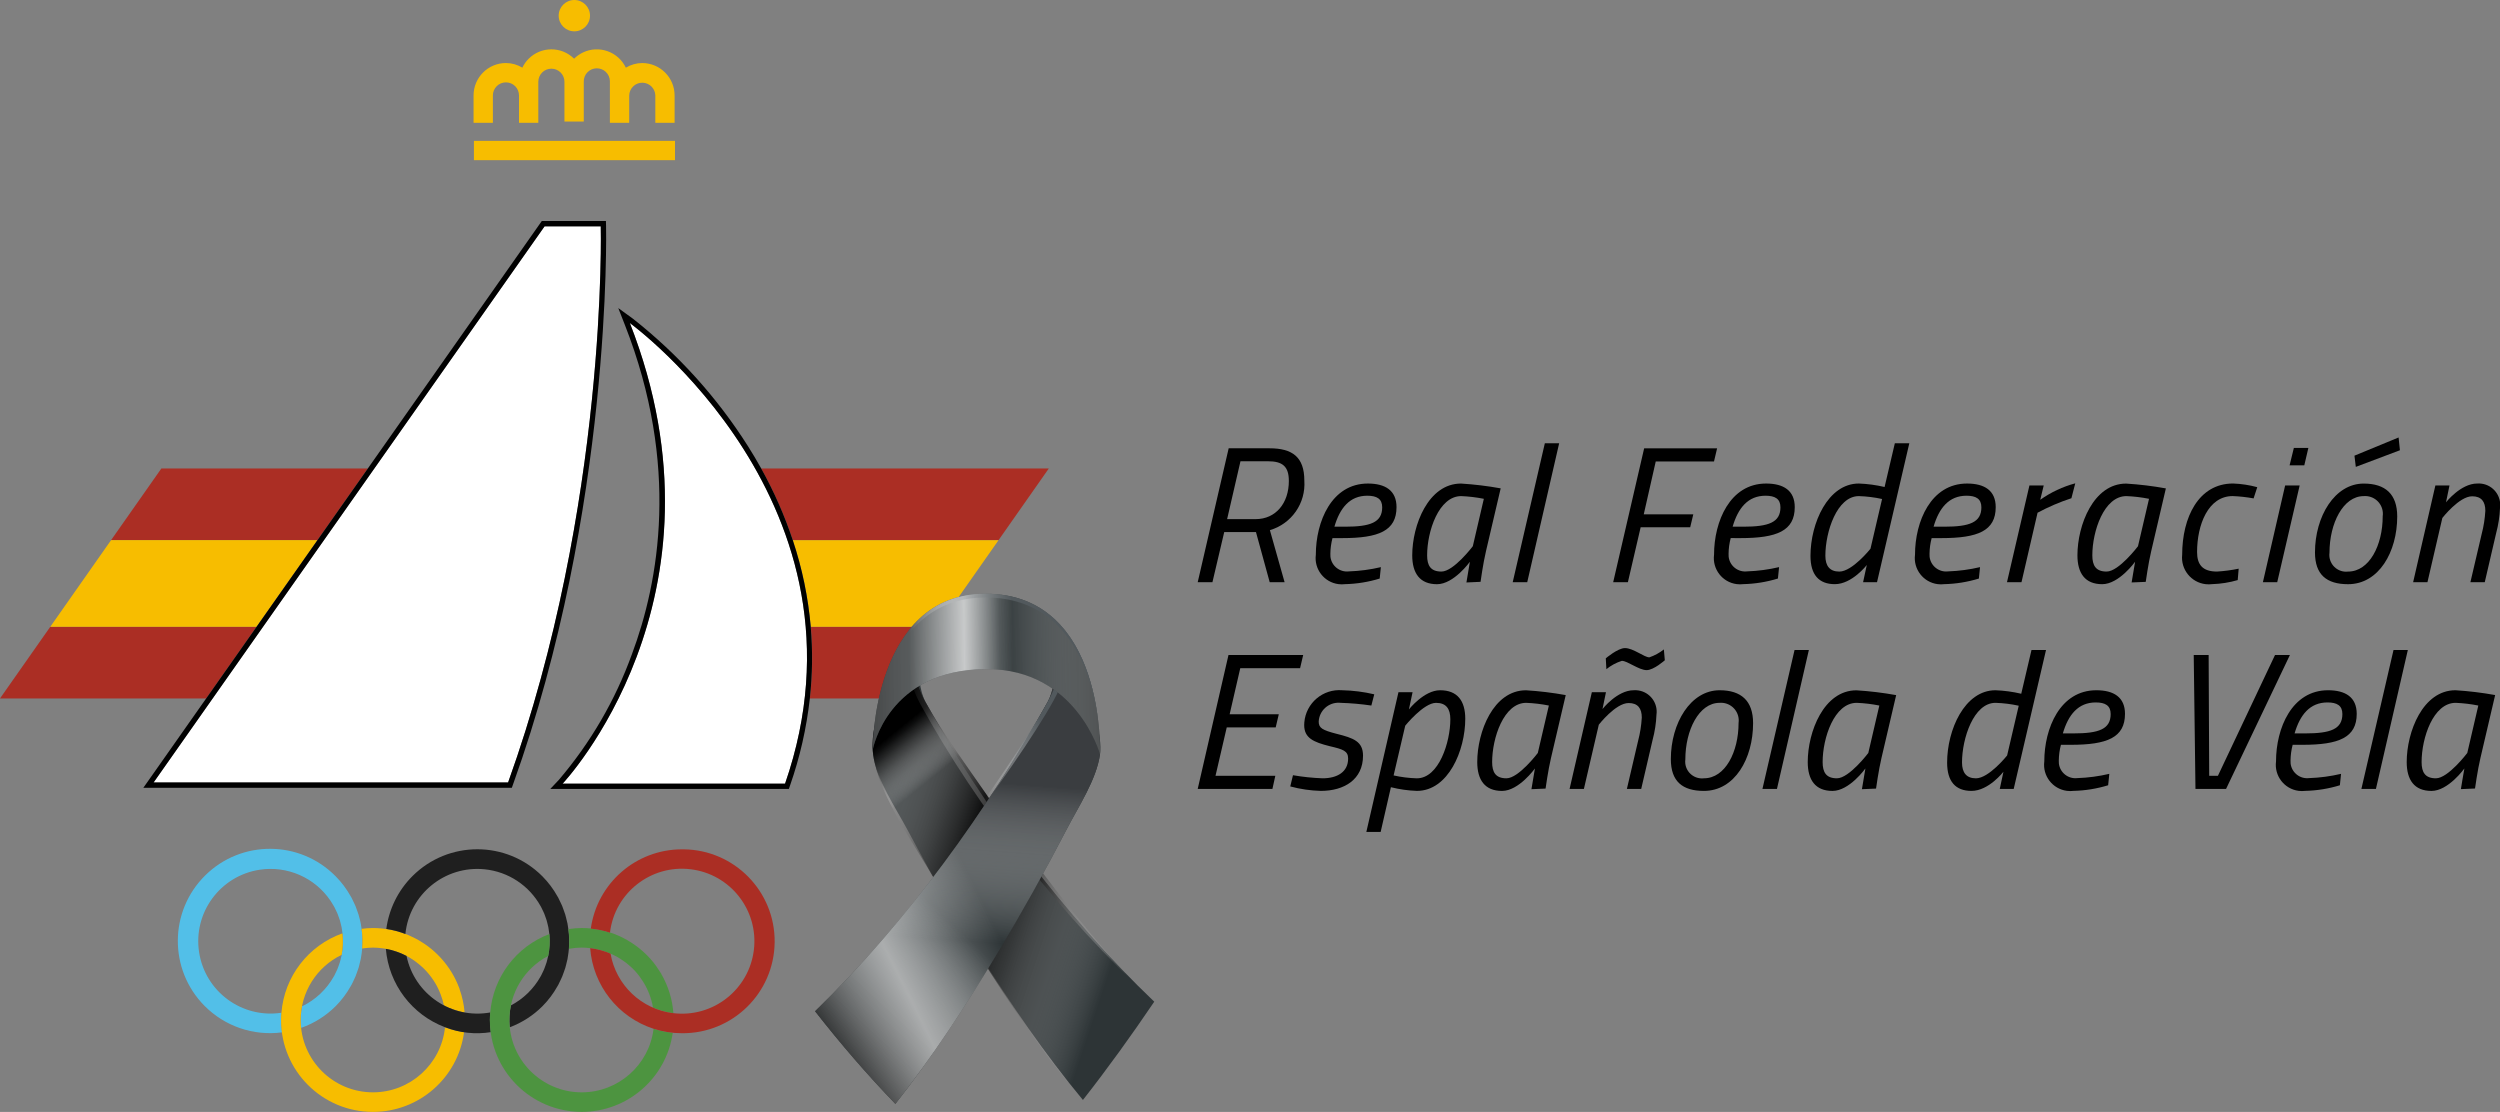 <?xml version="1.0" encoding="UTF-8"?>
<!-- Generator: Adobe Illustrator 26.3.1, SVG Export Plug-In . SVG Version: 6.00 Build 0)  -->
<svg xmlns="http://www.w3.org/2000/svg" xmlns:xlink="http://www.w3.org/1999/xlink" version="1.1" id="Capa_1" x="0px" y="0px" viewBox="0 0 259.784 115.543" style="enable-background:new 0 0 259.784 115.543;" xml:space="preserve">
<rect x="0" y="0" width="259.784" height="115.543" fill="#808080" stroke="none"/>
<style type="text/css">
	.st0{fill:none;}
	.st1{fill:#AB2E24;}
	.st2{fill:#F7BD00;}
	.st3{fill:#FFFFFF;}
	.st4{fill:#52BFE8;}
	.st5{fill:#1F1F1F;}
	.st6{fill:#4D9440;}
	.st7{fill:#2D3436;}
	.st8{fill:url(#SVGID_1_);}
	.st9{fill:url(#SVGID_00000142152346377640348530000009560676338667022263_);}
	.st10{fill:url(#SVGID_00000075854465588527061100000002826582259627102355_);}
	.st11{fill:url(#SVGID_00000166653667020447705820000001464942093897073037_);}
	.st12{fill:url(#SVGID_00000001647963589058412890000001199597697712254099_);}
	.st13{opacity:0.53;fill:url(#SVGID_00000162315715074839960350000004126161956346204828_);}
	.st14{fill:url(#SVGID_00000179630321857978906020000000180723959564317369_);}
	.st15{fill:url(#SVGID_00000093146490228022736240000003472645797211328417_);}
	.st16{opacity:0.69;fill:url(#SVGID_00000016069616526996509760000013617434609413296513_);}
	.st17{fill:url(#SVGID_00000166637361525111873850000001437087763701746847_);}
</style>
<g id="Capa_2_00000076600999560171450850000017845203684613581198_">
	<g id="Capa_1-2">
		<path class="st0" d="M203.879,79.229c0,1.045,0.443,1.649,1.448,1.649c1.348,0,3.239-2.373,3.239-2.373l1.206-5.169    c-0.794-0.175-1.602-0.275-2.414-0.3C205.087,73.034,203.879,76.735,203.879,79.229z"></path>
		<path class="st0" d="M133.929,49.983c0-1.508-0.643-2.052-2.171-2.052H128.9l-1.388,6.014h2.957    C132.583,53.945,133.929,52.275,133.929,49.983z"></path>
		<path class="st0" d="M65.358,97.8c0.258,0.155,0.508,0.321,0.75,0.5c0.086,0.064,0.173,0.126,0.257,0.193    c0.249,0.196,0.488,0.404,0.716,0.624c0.063,0.061,0.127,0.121,0.189,0.184c0.227,0.232,0.443,0.476,0.646,0.73    c0.09,0.113,0.174,0.23,0.26,0.348c0.142,0.2,0.276,0.4,0.4,0.6c0.048,0.078,0.107,0.148,0.153,0.228l-0.011,0.006    c0.72,1.241,1.149,2.63,1.254,4.062c4.125,0.482,7.859-2.47,8.341-6.595c0.482-4.125-2.47-7.859-6.595-8.341    c-4.109-0.481-7.834,2.449-8.337,6.555c0.619,0.201,1.216,0.465,1.781,0.788C65.232,97.722,65.294,97.763,65.358,97.8z"></path>
		<path class="st0" d="M155.055,79.188c0,1.065,0.363,1.688,1.488,1.688c1.266,0,3.258-2.633,3.258-2.633l1.146-4.928    c-0.776-0.154-1.562-0.248-2.352-0.281C156.261,73.034,155.055,76.693,155.055,79.188z"></path>
		<path class="st0" d="M143.629,52.719c0-0.885-0.562-1.207-1.549-1.207c-1.829,0-2.855,1.288-3.417,3.219h1.106    C142.4,54.731,143.629,54.287,143.629,52.719z"></path>
		<path class="st0" d="M185.012,52.719c0-0.885-0.564-1.207-1.55-1.207c-1.829,0-2.856,1.288-3.418,3.219h1.106    C183.783,54.731,185.012,54.287,185.012,52.719z"></path>
		<path class="st0" d="M189.681,57.746c0,1.046,0.443,1.649,1.45,1.649c1.346,0,3.237-2.373,3.237-2.373l1.206-5.168    c-0.794-0.175-1.602-0.275-2.414-0.3C190.889,51.552,189.681,55.252,189.681,57.746z"></path>
		<path class="st0" d="M205.892,52.719c0-0.885-0.562-1.207-1.548-1.207c-1.829,0-2.856,1.288-3.419,3.219h1.107    C204.665,54.731,205.892,54.287,205.892,52.719z"></path>
		<path class="st0" d="M189.4,79.188c0,1.065,0.363,1.688,1.488,1.688c1.266,0,3.258-2.633,3.258-2.633l1.146-4.928    c-0.776-0.155-1.562-0.249-2.352-0.281C190.6,73.034,189.4,76.693,189.4,79.188z"></path>
		<path class="st0" d="M178.691,73.034c-2.152,0-3.56,2.854-3.56,5.871c-0.132,0.954,0.535,1.835,1.489,1.966    c0.147,0.02,0.295,0.022,0.442,0.005c2.212,0,3.6-2.735,3.6-5.752c0.14-1.008-0.565-1.939-1.573-2.078    C178.957,73.027,178.824,73.023,178.691,73.034z"></path>
		<path class="st0" d="M149.221,73.034c-1.287,0-3.2,2.373-3.2,2.373l-1.208,5.169c0.794,0.177,1.602,0.277,2.415,0.3    c2.292,0,3.479-3.762,3.479-6.135C150.709,73.637,150.265,73.034,149.221,73.034z"></path>
		<path class="st0" d="M39.82,98.551c-0.348-0.052-0.7-0.08-1.052-0.083l0,0c-0.378,0.003-0.756,0.034-1.129,0.094    c-0.025,0.329-0.068,0.657-0.127,0.982c-0.007,0.034-0.01,0.069-0.016,0.1c-0.043,0.219-0.1,0.432-0.157,0.645    c-0.025,0.093-0.044,0.187-0.072,0.279c-0.05,0.165-0.111,0.324-0.17,0.485c-0.05,0.14-0.1,0.28-0.153,0.417    c-0.045,0.11-0.1,0.214-0.148,0.322c-0.084,0.183-0.167,0.366-0.263,0.545c-0.029,0.052-0.062,0.1-0.091,0.154    c-0.424,0.76-0.95,1.457-1.563,2.074l0,0c-1.011,1.007-2.233,1.775-3.579,2.249c0.456,4.127,4.172,7.103,8.3,6.647    c3.523-0.39,6.296-3.187,6.654-6.714c-3.454-1.299-5.852-4.47-6.162-8.147c-0.018,0-0.034-0.009-0.051-0.012    C39.968,98.572,39.894,98.561,39.82,98.551z"></path>
		<path class="st0" d="M35.5,96.365c-0.033-0.17-0.078-0.338-0.123-0.506c-0.02-0.073-0.035-0.147-0.056-0.219    c-0.04-0.131-0.09-0.26-0.137-0.39c-0.038-0.107-0.073-0.215-0.117-0.319s-0.083-0.179-0.124-0.269    c-0.064-0.138-0.127-0.278-0.2-0.411c-0.027-0.051-0.059-0.1-0.088-0.15c-0.095-0.166-0.191-0.332-0.3-0.49l-0.016-0.021    c-2.315-3.469-7.003-4.404-10.472-2.09s-4.404,7.003-2.09,10.472c1.638,2.455,4.556,3.73,7.471,3.265    c0.301-3.76,2.785-6.991,6.34-8.25c-0.019-0.175-0.044-0.349-0.075-0.523C35.507,96.432,35.5,96.4,35.5,96.365z"></path>
		<path class="st0" d="M34.682,101.474c0.017-0.032,0.038-0.063,0.055-0.095c0.08-0.146,0.149-0.3,0.218-0.451    c0.035-0.077,0.075-0.153,0.107-0.231c0.048-0.114,0.087-0.233,0.129-0.35s0.089-0.239,0.125-0.36    c0.025-0.081,0.042-0.164,0.064-0.246c0.042-0.16,0.085-0.319,0.117-0.481l0.006-0.037c-2.142,1.034-3.67,3.019-4.121,5.354    C32.773,103.904,33.925,102.821,34.682,101.474z"></path>
		<path class="st0" d="M45.416,102.489c-0.04-0.077-0.084-0.151-0.127-0.226c-0.136-0.236-0.284-0.464-0.445-0.684    c-0.064-0.088-0.128-0.176-0.2-0.261c-0.191-0.242-0.397-0.471-0.616-0.688c-0.06-0.059-0.125-0.113-0.187-0.17    c-0.202-0.186-0.414-0.36-0.635-0.523c-0.056-0.042-0.11-0.086-0.168-0.126c-0.257-0.176-0.524-0.336-0.8-0.48    c0.462,2.211,1.89,4.1,3.892,5.146c-0.084-0.398-0.2-0.788-0.348-1.166C45.677,103.03,45.554,102.755,45.416,102.489z"></path>
		<path class="st0" d="M66.532,101.573c-0.066-0.091-0.132-0.183-0.2-0.271c-0.164-0.206-0.338-0.403-0.522-0.59    c-0.04-0.041-0.083-0.08-0.125-0.121c-0.185-0.178-0.378-0.345-0.579-0.5c-0.063-0.051-0.129-0.1-0.194-0.146    c-0.194-0.142-0.395-0.277-0.6-0.4c-0.048-0.029-0.094-0.059-0.142-0.086c-0.235-0.132-0.476-0.252-0.724-0.358    c0.437,2.494,2.096,4.603,4.418,5.614c-0.163-0.945-0.506-1.85-1.011-2.665C66.749,101.884,66.644,101.726,66.532,101.573z"></path>
		<path class="st0" d="M60.458,98.468c-0.449,0.002-0.896,0.044-1.337,0.126c-0.023,0.29-0.062,0.576-0.111,0.858    c-0.012,0.068-0.018,0.137-0.031,0.206c-0.039,0.2-0.092,0.392-0.143,0.586c-0.03,0.112-0.053,0.225-0.087,0.335    c-0.046,0.152-0.1,0.3-0.155,0.447s-0.105,0.3-0.167,0.454c-0.042,0.1-0.092,0.2-0.137,0.3c-0.087,0.191-0.174,0.382-0.274,0.569    c-0.026,0.048-0.057,0.094-0.085,0.143c-0.424,0.763-0.951,1.463-1.567,2.082l0,0c-0.961,0.958-2.115,1.7-3.385,2.178    c0.417,4.131,4.104,7.142,8.235,6.724c3.494-0.353,6.279-3.078,6.707-6.564c-3.692-1.197-6.295-4.507-6.59-8.377    c-0.288-0.036-0.578-0.056-0.869-0.058L60.458,98.468z"></path>
		<path class="st0" d="M56.179,101.459c0.014-0.025,0.031-0.049,0.044-0.075c0.085-0.156,0.159-0.319,0.233-0.482    c0.029-0.066,0.063-0.13,0.091-0.2c0.054-0.129,0.1-0.262,0.145-0.395c0.037-0.1,0.077-0.208,0.109-0.314s0.053-0.2,0.08-0.307    c0.03-0.119,0.062-0.237,0.086-0.356c-1.995,1.048-3.417,2.933-3.876,5.139C54.39,103.786,55.463,102.741,56.179,101.459z"></path>
		<path class="st0" d="M56.983,96.355c-0.028-0.14-0.066-0.278-0.1-0.416c-0.027-0.1-0.049-0.208-0.08-0.31s-0.072-0.207-0.108-0.31    c-0.047-0.134-0.092-0.269-0.146-0.4c-0.027-0.065-0.06-0.128-0.089-0.192c-0.075-0.165-0.15-0.329-0.235-0.487    c-0.012-0.023-0.027-0.044-0.039-0.067c-2.009-3.634-6.583-4.951-10.217-2.942c-2.158,1.193-3.593,3.368-3.842,5.821    c0.094,0.035,0.189,0.068,0.281,0.106s0.2,0.088,0.293,0.133c0.161,0.073,0.321,0.148,0.478,0.23c0.1,0.051,0.193,0.1,0.289,0.158    c0.165,0.093,0.325,0.192,0.484,0.295c0.073,0.047,0.147,0.093,0.219,0.142c0.474,0.326,0.917,0.695,1.325,1.1l0.07,0.072    c0.184,0.186,0.36,0.381,0.529,0.582l0.077,0.092c0.176,0.216,0.344,0.439,0.5,0.671l0.019,0.027    c0.334,0.496,0.621,1.022,0.856,1.571c0.02,0.048,0.038,0.1,0.058,0.145c0.055,0.135,0.114,0.268,0.163,0.406h-0.012    c0.281,0.782,0.457,1.598,0.525,2.426c0.88,0.167,1.782,0.167,2.662,0c0.306-3.673,2.696-6.843,6.143-8.148    c-0.016-0.161-0.043-0.32-0.069-0.48C57.005,96.506,57,96.429,56.983,96.355z"></path>
		<path class="st0" d="M154.191,51.833c-0.776-0.155-1.563-0.248-2.353-0.281c-2.334,0-3.54,3.66-3.54,6.153    c0,1.066,0.363,1.688,1.489,1.688c1.266,0,3.258-2.633,3.258-2.633L154.191,51.833z"></path>
		<path class="st0" d="M217.421,57.705c0,1.066,0.363,1.688,1.487,1.688c1.267,0,3.258-2.633,3.258-2.633l1.147-4.927    c-0.776-0.155-1.562-0.249-2.352-0.281C218.627,51.552,217.421,55.212,217.421,57.705z"></path>
		<path class="st0" d="M244,59.4c2.212,0,3.6-2.735,3.6-5.751c0.14-1.008-0.564-1.939-1.572-2.079    c-0.132-0.018-0.266-0.022-0.399-0.012c-2.152,0-3.559,2.855-3.559,5.871c-0.133,0.953,0.533,1.834,1.486,1.966    C243.704,59.416,243.853,59.417,244,59.4z"></path>
		<path class="st0" d="M241.857,72.993c-1.829,0-2.856,1.288-3.419,3.218h1.107c2.633,0,3.86-0.441,3.86-2.012    C243.405,73.315,242.843,72.993,241.857,72.993z"></path>
		<path class="st0" d="M251.637,79.188c0,1.065,0.363,1.688,1.489,1.688c1.267,0,3.258-2.633,3.258-2.633l1.146-4.928    c-0.776-0.155-1.563-0.248-2.353-0.281C252.843,73.034,251.637,76.693,251.637,79.188z"></path>
		<path class="st0" d="M217.777,72.993c-1.829,0-2.856,1.288-3.418,3.218h1.106c2.633,0,3.862-0.441,3.862-2.012    C219.327,73.315,218.763,72.993,217.777,72.993z"></path>
		<polygon class="st1" points="26.658,65.132 5.224,65.132 5.224,65.132 5.224,65.132 0,72.577 21.424,72.577   "></polygon>
		<polygon class="st1" points="38.222,48.683 16.767,48.683 11.542,56.128 32.988,56.128   "></polygon>
		<polygon class="st2" points="26.658,65.132 32.988,56.128 11.542,56.128 5.224,65.132 5.224,65.132   "></polygon>
		<path class="st1" d="M84.156,72.577h8.078l5.22-7.445h-13.2C84.465,67.611,84.432,70.104,84.156,72.577z"></path>
		<path class="st1" d="M79.1,48.683c1.322,2.374,2.42,4.867,3.28,7.445h21.383l5.221-7.445H79.1z"></path>
		<path class="st2" d="M84.249,65.132h13.2l6.313-9H82.384C83.357,59.048,83.983,62.069,84.249,65.132z"></path>
		<path class="st3" d="M65.449,33.567c11.21,28.626-6.986,47.864-6.986,47.864H81.58C91.58,52.536,65.449,33.567,65.449,33.567z"></path>
		<path d="M79.1,48.683c-0.451-0.812-0.911-1.585-1.373-2.315c-3.205-5.061-7.248-9.541-11.954-13.248l-1.526-1.107l0.688,1.755    c5.719,14.6,3.551,26.673,0.725,34.226c-1.728,4.774-4.303,9.197-7.6,13.058l-0.879,0.931h24.79l0.129-0.371    c1.021-2.925,1.71-5.956,2.054-9.035c0.274-2.473,0.305-4.966,0.093-7.445l0,0c-0.266-3.063-0.892-6.084-1.865-9    C81.522,53.552,80.423,51.059,79.1,48.683z M81.58,81.431H58.463c0,0,18.2-19.238,6.986-47.864    C65.449,33.567,91.58,52.536,81.58,81.431z"></path>
		<path class="st3" d="M15.957,81.311H52.8c10.379-28.9,9.629-57.791,9.629-57.791h-5.841L15.957,81.311z"></path>
		<path d="M26.658,65.132l-5.234,7.445l-5.918,8.417l-0.612,0.869h38.291l0.131-0.365c10.3-28.662,9.669-57.7,9.662-57.992    l-0.014-0.538H56.3l-0.166,0.235l-17.912,25.48l-5.234,7.445L26.658,65.132z M62.426,23.52c0,0,0.75,28.9-9.629,57.791h-36.84    L56.588,23.52H62.426z"></path>
		<path class="st2" d="M51.217,9.916c0-0.749,0.608-1.357,1.357-1.357c0.749,0,1.357,0.608,1.357,1.357v2.847h2.007V8.494    c0-0.75,0.609-1.358,1.359-1.357c0.749,0,1.357,0.608,1.357,1.357v4.135h2.007V8.494c-0.02-0.75,0.571-1.374,1.321-1.394    c0.75-0.02,1.374,0.571,1.394,1.321c0.001,0.025,0.001,0.049,0,0.074v4.269h2.007V9.916c0.02-0.75,0.645-1.341,1.394-1.321    c0.721,0.02,1.301,0.6,1.321,1.321v2.847H70.1V9.916c-0.002-1.855-1.505-3.36-3.36-3.364c-0.602,0.003-1.191,0.169-1.706,0.481    c-0.795-1.667-2.792-2.375-4.459-1.579c-0.34,0.162-0.651,0.381-0.918,0.646c-1.31-1.302-3.428-1.296-4.731,0.014    c-0.266,0.267-0.484,0.577-0.646,0.917c-0.515-0.312-1.104-0.478-1.706-0.481c-1.857,0.002-3.362,1.507-3.365,3.364v2.847h2.008    V9.916z"></path>
		<rect x="49.246" y="14.637" class="st2" width="20.895" height="2.007"></rect>
		<circle class="st2" cx="59.682" cy="1.628" r="1.628"></circle>
		<path class="st4" d="M29.248,105.238c-4.104,0.624-7.937-2.197-8.561-6.3c-0.624-4.104,2.197-7.937,6.3-8.561    c2.865-0.436,5.725,0.814,7.351,3.213l0.016,0.021c0.107,0.158,0.2,0.324,0.3,0.49c0.029,0.051,0.061,0.1,0.088,0.15    c0.072,0.133,0.135,0.273,0.2,0.411c0.041,0.09,0.087,0.178,0.124,0.269s0.079,0.212,0.117,0.319c0.047,0.13,0.1,0.259,0.137,0.39    c0.021,0.072,0.036,0.146,0.056,0.219c0.045,0.168,0.09,0.336,0.123,0.506c0.007,0.033,0.01,0.067,0.016,0.1    c0.031,0.174,0.056,0.348,0.075,0.523c0.082,0.745,0.054,1.498-0.085,2.234l0,0L35.5,99.259c-0.032,0.162-0.075,0.321-0.117,0.481    c-0.022,0.082-0.039,0.165-0.064,0.246c-0.036,0.121-0.083,0.24-0.125,0.36s-0.081,0.236-0.129,0.35    c-0.032,0.078-0.072,0.154-0.107,0.231c-0.069,0.152-0.138,0.305-0.218,0.451c-0.017,0.032-0.038,0.063-0.055,0.095    c-0.758,1.346-1.909,2.428-3.3,3.1c-0.145,0.736-0.175,1.491-0.089,2.236c1.346-0.474,2.568-1.242,3.579-2.249l0,0    c0.613-0.617,1.139-1.314,1.563-2.074c0.029-0.052,0.062-0.1,0.091-0.154c0.1-0.179,0.179-0.362,0.263-0.545    c0.049-0.108,0.1-0.212,0.148-0.322c0.057-0.137,0.1-0.277,0.153-0.417c0.059-0.161,0.12-0.32,0.17-0.485    c0.028-0.092,0.047-0.186,0.072-0.279c0.057-0.213,0.114-0.426,0.157-0.645c0.006-0.034,0.009-0.069,0.016-0.1    c0.059-0.325,0.102-0.653,0.127-0.982l0,0c0.052-0.682,0.031-1.367-0.062-2.045l0,0c-0.021-0.154-0.042-0.309-0.071-0.461    c-0.005-0.025-0.007-0.051-0.012-0.076c-0.044-0.228-0.1-0.45-0.163-0.671c-0.023-0.084-0.04-0.169-0.065-0.252    c-0.052-0.174-0.117-0.342-0.179-0.512c-0.047-0.13-0.09-0.261-0.143-0.39s-0.107-0.233-0.162-0.349    c-0.08-0.174-0.158-0.348-0.249-0.518c-0.034-0.062-0.074-0.121-0.109-0.183c-0.42-0.75-0.941-1.439-1.547-2.049l0,0    c-3.716-3.764-9.781-3.803-13.545-0.087s-3.803,9.781-0.087,13.545c2.108,2.135,5.094,3.159,8.068,2.767    c-0.063-0.431-0.096-0.865-0.1-1.3C29.21,105.735,29.229,105.486,29.248,105.238z"></path>
		<path class="st2" d="M38.765,113.509c-4.15,0.003-7.517-3.36-7.52-7.51c-0.002-2.889,1.652-5.523,4.255-6.776l0,0    c0.139-0.736,0.167-1.489,0.085-2.234c-3.555,1.259-6.039,4.49-6.34,8.25c-0.019,0.248-0.038,0.5-0.038,0.75    c-0.002,5.274,4.272,9.552,9.546,9.554c4.787,0.002,8.837-3.541,9.47-8.286c-0.676-0.098-1.34-0.269-1.979-0.51    C45.85,110.583,42.621,113.502,38.765,113.509z"></path>
		<path class="st2" d="M37.634,98.562L37.634,98.562c0.373-0.06,0.751-0.091,1.129-0.094l0,0c0.352,0.003,0.704,0.031,1.052,0.083    c0.074,0.01,0.148,0.021,0.221,0.034c0.017,0,0.033,0.009,0.051,0.012c0.749,0.134,1.473,0.382,2.148,0.734    c0.276,0.144,0.543,0.304,0.8,0.48c0.058,0.04,0.112,0.084,0.168,0.126c0.221,0.163,0.433,0.337,0.635,0.523    c0.062,0.057,0.127,0.111,0.187,0.17c0.219,0.217,0.425,0.446,0.616,0.688c0.067,0.085,0.131,0.173,0.2,0.261    c0.161,0.22,0.309,0.448,0.445,0.684c0.043,0.075,0.087,0.149,0.127,0.226c0.139,0.266,0.262,0.541,0.368,0.822    c0.148,0.378,0.264,0.768,0.348,1.166c0.675,0.352,1.4,0.599,2.149,0.733c-0.068-0.828-0.244-1.644-0.525-2.426h0.012    c-0.049-0.138-0.108-0.271-0.163-0.406c-0.02-0.048-0.038-0.1-0.058-0.145c-0.235-0.549-0.522-1.075-0.856-1.571l-0.019-0.027    c-0.158-0.232-0.326-0.455-0.5-0.671l-0.077-0.092c-0.169-0.2-0.345-0.4-0.529-0.582l-0.07-0.072    c-0.408-0.405-0.851-0.774-1.325-1.1c-0.072-0.049-0.146-0.095-0.219-0.142c-0.159-0.1-0.319-0.2-0.484-0.295    c-0.1-0.054-0.192-0.107-0.289-0.158c-0.157-0.082-0.317-0.157-0.478-0.23c-0.1-0.045-0.193-0.092-0.293-0.133    s-0.187-0.071-0.281-0.106c-0.639-0.242-1.302-0.415-1.978-0.515c-0.071-0.01-0.143-0.016-0.214-0.025    c-0.1-0.012-0.193-0.026-0.29-0.035c-0.29-0.026-0.582-0.044-0.877-0.044l0,0c-0.398,0.002-0.795,0.03-1.189,0.082l0,0    C37.668,97.195,37.687,97.88,37.634,98.562z"></path>
		<path class="st5" d="M50.943,105.208c-4.013,0.722-7.872-1.884-8.7-5.877c-0.675-0.352-1.399-0.6-2.148-0.734    c0.308,3.676,2.703,6.848,6.155,8.149c1.51,0.587,3.15,0.763,4.75,0.509c-0.059-0.42-0.091-0.843-0.094-1.267    C50.9,105.725,50.922,105.466,50.943,105.208z"></path>
		<path class="st5" d="M42.125,97.053c0.419-4.131,4.107-7.14,8.238-6.721c2.453,0.249,4.628,1.684,5.821,3.842    c0.012,0.023,0.027,0.044,0.039,0.067c0.085,0.158,0.16,0.322,0.235,0.487c0.029,0.064,0.062,0.127,0.089,0.192    c0.054,0.13,0.1,0.265,0.146,0.4c0.036,0.1,0.077,0.2,0.108,0.31s0.053,0.206,0.08,0.31c0.036,0.138,0.074,0.276,0.1,0.416    c0.014,0.074,0.022,0.151,0.034,0.225c0.026,0.16,0.053,0.319,0.069,0.48c0.075,0.759,0.035,1.526-0.119,2.273    c-0.024,0.119-0.056,0.237-0.086,0.356c-0.027,0.1-0.049,0.207-0.08,0.307s-0.072,0.21-0.109,0.314    c-0.047,0.133-0.091,0.266-0.145,0.395c-0.028,0.067-0.062,0.131-0.091,0.2c-0.074,0.163-0.148,0.326-0.233,0.482    c-0.013,0.026-0.03,0.05-0.044,0.075c-0.715,1.283-1.788,2.33-3.088,3.013c-0.153,0.747-0.192,1.512-0.116,2.271    c1.27-0.478,2.424-1.22,3.385-2.178l0,0c0.616-0.619,1.143-1.319,1.567-2.082c0.028-0.049,0.059-0.095,0.085-0.143    c0.1-0.187,0.187-0.378,0.274-0.569c0.045-0.1,0.095-0.194,0.137-0.3c0.062-0.15,0.112-0.3,0.167-0.454s0.109-0.3,0.155-0.447    c0.034-0.11,0.057-0.223,0.087-0.335c0.051-0.194,0.1-0.387,0.143-0.586c0.013-0.069,0.019-0.138,0.031-0.206    c0.049-0.282,0.088-0.568,0.111-0.858l0,0c0.054-0.682,0.034-1.369-0.057-2.047l0,0c-0.016-0.124-0.035-0.247-0.056-0.369    c-0.012-0.07-0.019-0.14-0.033-0.21c-0.038-0.2-0.09-0.387-0.14-0.579c-0.03-0.114-0.055-0.23-0.089-0.344    c-0.045-0.147-0.1-0.29-0.152-0.434s-0.107-0.313-0.171-0.467c-0.04-0.095-0.086-0.185-0.129-0.278    c-0.089-0.2-0.179-0.395-0.283-0.587c-0.021-0.039-0.046-0.076-0.068-0.115c-0.427-0.772-0.959-1.481-1.582-2.107l0,0    c-3.722-3.731-9.764-3.738-13.494-0.015c-1.485,1.482-2.441,3.412-2.719,5.492C40.82,96.632,41.485,96.807,42.125,97.053z"></path>
		<path class="st6" d="M60.458,113.509c-4.151,0.004-7.519-3.357-7.524-7.508c-0.003-2.8,1.551-5.37,4.033-6.668    c0.154-0.747,0.194-1.514,0.119-2.273c-3.447,1.305-5.837,4.475-6.143,8.148c-0.021,0.258-0.04,0.517-0.04,0.78    c0,5.274,4.275,9.549,9.548,9.55c4.76,0,8.794-3.506,9.457-8.22c-0.677-0.066-1.344-0.205-1.991-0.415    C67.452,110.671,64.254,113.503,60.458,113.509z"></path>
		<path class="st6" d="M59.121,98.594L59.121,98.594c0.441-0.082,0.888-0.124,1.337-0.126l0,0c0.291,0.002,0.581,0.022,0.869,0.058    c0.998,0.121,1.963,0.437,2.84,0.929c0.048,0.027,0.094,0.057,0.142,0.086c0.206,0.123,0.407,0.258,0.6,0.4    c0.065,0.048,0.131,0.095,0.194,0.146c0.2,0.158,0.393,0.325,0.579,0.5c0.042,0.041,0.085,0.08,0.125,0.121    c0.184,0.187,0.358,0.384,0.522,0.59c0.07,0.088,0.136,0.18,0.2,0.271c0.112,0.153,0.217,0.311,0.318,0.473    c0.505,0.815,0.848,1.72,1.011,2.665c0.673,0.292,1.386,0.483,2.115,0.567c-0.105-1.432-0.534-2.821-1.254-4.062l0.011-0.006    c-0.046-0.08-0.105-0.15-0.153-0.228c-0.128-0.206-0.262-0.407-0.4-0.6c-0.086-0.118-0.17-0.235-0.26-0.348    c-0.203-0.254-0.419-0.498-0.646-0.73c-0.062-0.063-0.126-0.123-0.189-0.184c-0.228-0.22-0.467-0.428-0.716-0.624    c-0.084-0.067-0.171-0.129-0.257-0.193c-0.242-0.178-0.492-0.345-0.75-0.5c-0.064-0.039-0.126-0.08-0.191-0.117    c-0.565-0.323-1.162-0.587-1.781-0.788v0.019c-0.647-0.211-1.314-0.352-1.991-0.419v-0.016c-0.309-0.03-0.621-0.047-0.937-0.047    c-0.466,0.004-0.931,0.041-1.391,0.113l0,0C59.158,97.224,59.176,97.911,59.121,98.594z"></path>
		<path class="st1" d="M70.845,88.257c-4.758,0.008-8.785,3.513-9.45,8.224v0.016c0.677,0.067,1.344,0.208,1.991,0.419v-0.019    c0.501-4.129,4.254-7.07,8.383-6.569c4.129,0.501,7.07,4.254,6.569,8.383c-0.501,4.129-4.254,7.07-8.383,6.569    c-3.297-0.4-5.942-2.912-6.512-6.183c-0.674-0.293-1.387-0.485-2.116-0.571c0.295,3.87,2.898,7.18,6.59,8.377    c0.946,0.304,1.934,0.461,2.928,0.463c5.277,0.054,9.598-4.18,9.652-9.457c0.054-5.277-4.18-9.598-9.457-9.652    C70.975,88.256,70.91,88.256,70.845,88.257z"></path>
		<path d="M127.213,55.292h3.3l1.427,5.208h1.547l-1.528-5.41c2.254-0.662,3.744-2.804,3.579-5.148c0-2.453-1.246-3.358-3.619-3.358    h-4.243L124.458,60.5h1.53L127.213,55.292z M128.902,47.931h2.856c1.528,0,2.171,0.544,2.171,2.052    c0,2.292-1.346,3.962-3.458,3.962h-2.957L128.902,47.931z"></path>
		<path d="M139.488,55.917c3.76,0,5.629-0.745,5.629-3.219c0-1.727-1.166-2.452-2.977-2.452c-3.76,0-5.408,3.941-5.408,7.4    c-0.194,1.493,0.86,2.86,2.353,3.054c0.227,0.029,0.457,0.03,0.684,0.002c1.221-0.028,2.432-0.224,3.6-0.583l0.121-1.186    c-1.088,0.256-2.199,0.404-3.317,0.442c-0.948,0.114-1.809-0.563-1.922-1.511c-0.013-0.106-0.016-0.213-0.009-0.319    c0.006-0.55,0.08-1.097,0.221-1.628H139.488z M142.08,51.512c0.987,0,1.549,0.322,1.549,1.207c0,1.568-1.227,2.012-3.86,2.012    h-1.106C139.225,52.8,140.251,51.512,142.08,51.512z"></path>
		<path d="M153.849,60.46c0,0,0.261-1.91,0.563-3.177l1.529-6.535c-1.363-0.247-2.74-0.414-4.123-0.5c-3.4,0-5.068,4.323-5.068,7.46    c0,1.851,0.785,3,2.574,3c1.749,0,3.417-2.332,3.417-2.332c-0.079,0.423-0.36,2.151-0.36,2.151L153.849,60.46z M149.787,59.393    c-1.126,0-1.489-0.622-1.489-1.688c0-2.493,1.206-6.153,3.54-6.153c0.79,0.033,1.577,0.126,2.353,0.281l-1.146,4.927    C153.045,56.76,151.053,59.393,149.787,59.393z"></path>
		<polygon points="158.7,60.501 162.018,46.062 160.53,46.062 157.191,60.501   "></polygon>
		<polygon points="178.108,47.952 178.431,46.585 170.85,46.585 167.631,60.501 169.159,60.501 170.487,54.789 175.635,54.789     175.957,53.443 170.809,53.443 172.054,47.952   "></polygon>
		<path d="M180.869,55.917c3.76,0,5.63-0.745,5.63-3.219c0-1.727-1.166-2.452-2.976-2.452c-3.761,0-5.41,3.941-5.41,7.4    c-0.192,1.493,0.862,2.86,2.355,3.052c0.226,0.029,0.455,0.03,0.682,0.002c1.221-0.028,2.432-0.224,3.6-0.583l0.121-1.186    c-1.089,0.256-2.2,0.404-3.318,0.442c-0.949,0.113-1.809-0.564-1.922-1.513c-0.013-0.105-0.015-0.211-0.009-0.317    c0.007-0.55,0.081-1.097,0.222-1.628L180.869,55.917z M183.462,51.512c0.986,0,1.55,0.322,1.55,1.207    c0,1.568-1.229,2.012-3.862,2.012h-1.106C180.606,52.8,181.633,51.512,183.462,51.512z"></path>
		<path d="M195.835,50.606c-0.878-0.206-1.774-0.327-2.675-0.361c-3.216,0-5.027,4.122-5.027,7.521c0,1.95,0.865,2.936,2.533,2.936    c1.79,0,3.319-1.992,3.319-1.992L193.6,60.5h1.447l3.357-14.439H196.9L195.835,50.606z M194.368,57.022    c0,0-1.891,2.373-3.237,2.373c-1.007,0-1.45-0.6-1.45-1.649c0-2.494,1.208-6.194,3.479-6.194c0.812,0.025,1.62,0.125,2.414,0.3    L194.368,57.022z"></path>
		<path d="M205.752,58.933c-1.089,0.256-2.2,0.404-3.318,0.442c-0.948,0.114-1.809-0.563-1.922-1.511    c-0.013-0.106-0.016-0.213-0.009-0.319c0.007-0.55,0.081-1.097,0.222-1.628h1.026c3.76,0,5.63-0.745,5.63-3.219    c0-1.727-1.166-2.452-2.977-2.452c-3.76,0-5.409,3.941-5.409,7.4c-0.194,1.492,0.858,2.86,2.351,3.054    c0.228,0.03,0.458,0.03,0.686,0.002c1.221-0.028,2.432-0.224,3.6-0.583L205.752,58.933z M204.344,51.512    c0.986,0,1.548,0.322,1.548,1.207c0,1.568-1.227,2.012-3.86,2.012h-1.107C201.488,52.8,202.515,51.512,204.344,51.512z"></path>
		<path d="M210.885,50.446L208.552,60.5h1.508l1.67-7.22c1.126-0.606,2.303-1.11,3.518-1.508l0.4-1.548    c-1.304,0.351-2.536,0.93-3.639,1.71l0.362-1.489L210.885,50.446z"></path>
		<path d="M215.873,57.705c0,1.851,0.784,3,2.575,3c1.748,0,3.417-2.332,3.417-2.332c-0.08,0.423-0.361,2.151-0.361,2.151    l1.467-0.06c0,0,0.263-1.91,0.565-3.177l1.527-6.535c-1.363-0.247-2.74-0.414-4.123-0.5    C217.542,50.245,215.873,54.568,215.873,57.705z M223.313,51.833l-1.147,4.927c0,0-1.991,2.633-3.258,2.633    c-1.124,0-1.487-0.622-1.487-1.688c0-2.493,1.206-6.153,3.54-6.153C221.751,51.584,222.537,51.678,223.313,51.833z"></path>
		<path d="M232.529,60.279l0.1-1.186c-0.742,0.155-1.495,0.255-2.252,0.3c-1.509,0-2.071-0.724-2.071-2.031    c0-2.816,1.144-5.812,3.7-5.812c0.729,0.028,1.455,0.109,2.173,0.241l0.381-1.166c-0.82-0.223-1.663-0.351-2.512-0.382    c-3.6,0-5.29,3.54-5.29,7.4c-0.167,1.525,0.933,2.896,2.457,3.063c0.219,0.024,0.441,0.022,0.66-0.006    C230.774,60.672,231.666,60.531,232.529,60.279z"></path>
		<polygon points="239.871,46.544 238.363,46.544 237.92,48.354 239.448,48.354   "></polygon>
		<polygon points="235.145,60.501 236.634,60.501 238.966,50.446 237.457,50.446   "></polygon>
		<polygon points="249.246,45.459 244.66,47.35 244.8,48.516 249.385,46.787   "></polygon>
		<path d="M240.558,57.406c0,2.311,1.206,3.3,3.438,3.3c3.2,0,5.108-3.358,5.108-7.038c0-2.312-1.225-3.418-3.479-3.418    C242.61,50.246,240.558,53.664,240.558,57.406z M245.625,51.553c1.015-0.08,1.902,0.677,1.983,1.692    c0.011,0.133,0.007,0.267-0.012,0.399c0,3.016-1.388,5.751-3.6,5.751c-0.956,0.112-1.822-0.571-1.935-1.527    c-0.017-0.147-0.016-0.296,0.005-0.444C242.066,54.408,243.473,51.553,245.625,51.553z"></path>
		<path d="M257.411,50.245c-1.708,0-3.237,1.95-3.237,1.95l0.362-1.749h-1.467L250.757,60.5h1.488l1.548-6.676    c0,0,1.749-2.253,3.1-2.253c0.965,0,1.367,0.563,1.367,1.507c-0.045,0.816-0.173,1.625-0.381,2.415l-1.171,5.007h1.492    l1.186-5.108c0.23-0.854,0.364-1.731,0.4-2.614c0.168-1.222-0.686-2.35-1.908-2.518C257.723,50.239,257.567,50.234,257.411,50.245    z"></path>
		<polygon points="128.881,69.434 135.096,69.434 135.418,68.066 127.656,68.066 124.458,81.983 132.221,81.983 132.523,80.616     126.308,80.616 127.475,75.588 132.562,75.588 132.884,74.22 127.777,74.22   "></polygon>
		<path d="M138.88,76.251c-1.468-0.382-1.849-0.6-1.849-1.267c0.052-1.134,1.014-2.012,2.148-1.959    c0.041,0.002,0.083,0.005,0.124,0.009c1.071,0.032,2.14,0.126,3.2,0.281l0.3-1.166c-1.088-0.256-2.2-0.398-3.317-0.423    c-2.013-0.168-3.781,1.328-3.949,3.341c-0.008,0.093-0.012,0.186-0.013,0.28c0,1.346,0.965,1.769,2.654,2.192    c1.367,0.32,1.911,0.481,1.911,1.287c0,1.387-1.127,2.05-2.654,2.05c-1.032-0.037-2.06-0.145-3.077-0.321l-0.282,1.166    c1.037,0.28,2.104,0.436,3.178,0.463c2.433,0,4.383-1.187,4.383-3.66C141.635,77.056,140.67,76.693,138.88,76.251z"></path>
		<path d="M149.643,71.726c-1.67,0-3.238,1.992-3.238,1.992l0.381-1.79h-1.467l-3.337,14.519h1.487l1.065-4.644    c0.884,0.221,1.789,0.349,2.7,0.382c3.258,0,5.027-4.2,5.027-7.5C152.257,72.833,151.452,71.726,149.643,71.726z M147.23,80.878    c-0.813-0.023-1.621-0.123-2.415-0.3l1.208-5.169c0,0,1.911-2.373,3.2-2.373c1.044,0,1.488,0.6,1.488,1.709    C150.709,77.116,149.522,80.878,147.23,80.878L147.23,80.878z"></path>
		<path d="M153.506,79.188c0,1.85,0.785,3,2.575,3c1.749,0,3.418-2.333,3.418-2.333c-0.081,0.423-0.362,2.153-0.362,2.153    l1.468-0.062c0,0,0.263-1.91,0.563-3.177l1.532-6.539c-1.363-0.247-2.739-0.414-4.121-0.5    C155.176,71.726,153.506,76.051,153.506,79.188z M160.947,73.315l-1.147,4.928c0,0-1.992,2.633-3.258,2.633    c-1.125,0-1.488-0.623-1.488-1.688c0-2.5,1.206-6.154,3.54-6.154C159.384,73.067,160.171,73.16,160.947,73.315L160.947,73.315z"></path>
		<path d="M171.388,68.308c-0.523,0-1.669-0.964-2.533-0.964c-0.746,0-1.992,1.066-1.992,1.066l0.061,1.125    c0.478-0.385,1.023-0.678,1.608-0.865c0.583,0,1.77,0.965,2.575,0.965c0.743,0,1.89-1.025,1.89-1.025l-0.1-1.127    C172.445,67.843,171.935,68.122,171.388,68.308z"></path>
		<path d="M169.759,71.726c-1.71,0-3.238,1.952-3.238,1.952l0.361-1.75h-1.467L163.1,81.983h1.488l1.549-6.676    c0,0,1.748-2.252,3.1-2.252c0.965,0,1.367,0.563,1.367,1.509c-0.046,0.815-0.173,1.623-0.381,2.412l-1.168,5.007h1.488    l1.187-5.107c0.229-0.854,0.363-1.731,0.4-2.614c0.169-1.223-0.686-2.352-1.91-2.52C170.068,71.72,169.913,71.715,169.759,71.726z    "></path>
		<path d="M178.691,71.726c-3.016,0-5.068,3.419-5.068,7.16c0,2.313,1.206,3.3,3.439,3.3c3.2,0,5.108-3.358,5.108-7.039    C182.17,72.832,180.944,71.726,178.691,71.726z M177.062,80.876c-0.957,0.112-1.823-0.572-1.936-1.529    c-0.017-0.147-0.016-0.296,0.005-0.442c0-3.017,1.408-5.871,3.56-5.871c1.015-0.08,1.902,0.677,1.983,1.692    c0.01,0.133,0.007,0.266-0.012,0.398C180.662,78.141,179.274,80.876,177.062,80.876z"></path>
		<polygon points="186.478,67.545 183.141,81.983 184.649,81.983 187.966,67.545   "></polygon>
		<path d="M187.848,79.188c0,1.85,0.784,3,2.573,3c1.75,0,3.419-2.333,3.419-2.333c-0.08,0.423-0.361,2.153-0.361,2.153l1.467-0.062    c0,0,0.263-1.91,0.564-3.177l1.527-6.535c-1.363-0.247-2.739-0.414-4.122-0.5C189.517,71.726,187.848,76.051,187.848,79.188z     M195.288,73.315l-1.146,4.928c0,0-1.992,2.633-3.258,2.633c-1.125,0-1.488-0.623-1.488-1.688c0-2.5,1.206-6.154,3.54-6.154    C193.726,73.066,194.512,73.16,195.288,73.315L195.288,73.315z"></path>
		<path d="M211.1,67.545l-1.066,4.544c-0.878-0.207-1.774-0.329-2.675-0.363c-3.217,0-5.027,4.124-5.027,7.521    c0,1.952,0.864,2.938,2.533,2.938c1.79,0,3.319-1.992,3.319-1.992l-0.382,1.79h1.448l3.358-14.438H211.1z M208.567,78.505    c0,0-1.891,2.373-3.239,2.373c-1,0-1.448-0.6-1.448-1.649c0-2.494,1.208-6.195,3.479-6.195c0.812,0.025,1.62,0.125,2.414,0.3    L208.567,78.505z"></path>
		<path d="M217.838,71.726c-3.76,0-5.408,3.942-5.408,7.4c-0.195,1.492,0.857,2.859,2.349,3.054c0.228,0.03,0.458,0.031,0.686,0.002    c1.221-0.028,2.432-0.224,3.6-0.583l0.121-1.187c-1.089,0.257-2.2,0.405-3.318,0.443c-0.949,0.113-1.809-0.565-1.922-1.513    c-0.012-0.105-0.015-0.21-0.009-0.316c0.007-0.551,0.081-1.099,0.222-1.631h1.026c3.76,0,5.631-0.743,5.631-3.217    C220.815,72.451,219.648,71.726,217.838,71.726z M215.465,76.211h-1.106c0.562-1.93,1.589-3.218,3.418-3.218    c0.986,0,1.55,0.322,1.55,1.206C219.327,75.77,218.1,76.211,215.465,76.211z"></path>
		<polygon points="236.404,68.066 230.472,80.616 229.566,80.616 229.508,68.066 227.958,68.066 228.139,81.983 231.316,81.983     237.952,68.066   "></polygon>
		<path d="M241.918,71.726c-3.761,0-5.409,3.942-5.409,7.4c-0.194,1.492,0.858,2.86,2.351,3.054c0.227,0.03,0.458,0.03,0.685,0.002    c1.221-0.028,2.432-0.224,3.6-0.583l0.121-1.187c-1.089,0.257-2.2,0.405-3.318,0.443c-0.949,0.113-1.809-0.565-1.922-1.513    c-0.012-0.105-0.015-0.21-0.009-0.316c0.007-0.551,0.081-1.099,0.222-1.631h1.026c3.76,0,5.63-0.743,5.63-3.217    C244.894,72.451,243.728,71.726,241.918,71.726z M239.545,76.211h-1.107c0.563-1.93,1.59-3.218,3.419-3.218    c0.986,0,1.548,0.322,1.548,1.206C243.405,75.77,242.178,76.211,239.545,76.211z"></path>
		<polygon points="248.719,67.545 245.38,81.983 246.89,81.983 250.207,67.545   "></polygon>
		<path d="M250.089,79.188c0,1.85,0.785,3,2.575,3c1.748,0,3.418-2.333,3.418-2.333C256,80.274,255.72,82,255.72,82l1.468-0.062    c0,0,0.262-1.91,0.564-3.177l1.528-6.535c-1.363-0.247-2.74-0.414-4.123-0.5C251.758,71.726,250.089,76.051,250.089,79.188z     M257.53,73.315l-1.146,4.928c0,0-1.991,2.633-3.258,2.633c-1.126,0-1.489-0.623-1.489-1.688c0-2.5,1.206-6.154,3.54-6.154    C255.967,73.067,256.754,73.16,257.53,73.315z"></path>
	</g>
</g>
<g>
	<path class="st7" d="M95.524,65.41c0.007,0.003-0.577,5.299,0.659,7.563c5.87,10.744,14.4,22.191,23.759,31.116   c-2.359,3.488-4.813,6.898-7.412,10.212c-4.002-4.816-7.543-10.016-10.857-15.322c-2.588-4.143-5.042-8.373-7.34-12.683   c-1.291-2.422-3.249-5.259-3.598-7.861C90.183,74.319,95.524,65.41,95.524,65.41z"></path>
	
		<linearGradient id="SVGID_1_" gradientUnits="userSpaceOnUse" x1="142.492" y1="94.352" x2="172.813" y2="84.24" gradientTransform="matrix(-1 0 0 1 260 0)">
		<stop offset="0" style="stop-color:#FFFFFF;stop-opacity:0"></stop>
		<stop offset="0.034" style="stop-color:#E7E7E7;stop-opacity:0.066"></stop>
		<stop offset="0.14" style="stop-color:#A2A2A2;stop-opacity:0.266"></stop>
		<stop offset="0.239" style="stop-color:#686868;stop-opacity:0.456"></stop>
		<stop offset="0.33" style="stop-color:#3B3B3B;stop-opacity:0.629"></stop>
		<stop offset="0.411" style="stop-color:#1B1B1B;stop-opacity:0.783"></stop>
		<stop offset="0.478" style="stop-color:#070707;stop-opacity:0.912"></stop>
		<stop offset="0.524" style="stop-color:#000000"></stop>
		<stop offset="0.57" style="stop-color:#101010;stop-opacity:0.904"></stop>
		<stop offset="0.659" style="stop-color:#393939;stop-opacity:0.716"></stop>
		<stop offset="0.783" style="stop-color:#7B7B7B;stop-opacity:0.456"></stop>
		<stop offset="0.935" style="stop-color:#D6D6D6;stop-opacity:0.137"></stop>
		<stop offset="1" style="stop-color:#FFFFFF;stop-opacity:0"></stop>
	</linearGradient>
	<path class="st8" d="M90.736,78.434c0.608,4.314,4.241,9.182,6.495,13.155c2.904,5.118,6.004,10.204,9.374,15.028   c1.846,2.642,3.779,5.258,5.925,7.684c2.599-3.314,5.052-6.724,7.412-10.212c-3.676-3.477-6.956-7.381-10.038-11.35   c-2.49-3.207-4.888-6.546-7.196-9.898c-2.228-3.234-4.727-6.577-6.525-9.867c-1.231-2.253-1.653-4.971-0.661-7.561   C93.442,69.155,90.158,74.336,90.736,78.434z"></path>
	
		<linearGradient id="SVGID_00000014612268970002779420000000152971947026867900_" gradientUnits="userSpaceOnUse" x1="163.223" y1="80.907" x2="167.1" y2="76.094" gradientTransform="matrix(-1 0 0 1 260 0)">
		<stop offset="0" style="stop-color:#FFFFFF;stop-opacity:0"></stop>
		<stop offset="0.066" style="stop-color:#E7E7E7;stop-opacity:0.066"></stop>
		<stop offset="0.266" style="stop-color:#A2A2A2;stop-opacity:0.266"></stop>
		<stop offset="0.456" style="stop-color:#686868;stop-opacity:0.456"></stop>
		<stop offset="0.629" style="stop-color:#3B3B3B;stop-opacity:0.629"></stop>
		<stop offset="0.783" style="stop-color:#1B1B1B;stop-opacity:0.783"></stop>
		<stop offset="0.912" style="stop-color:#070707;stop-opacity:0.912"></stop>
		<stop offset="1" style="stop-color:#000000"></stop>
	</linearGradient>
	<path style="fill:url(#SVGID_00000014612268970002779420000000152971947026867900_);" d="M90.736,78.434   c0.608,4.314,4.241,9.182,6.495,13.155c2.904,5.118,6.004,10.204,9.374,15.028c1.846,2.642,3.779,5.258,5.925,7.684   c2.599-3.314,5.052-6.724,7.412-10.212c-3.676-3.477-6.956-7.381-10.038-11.35c-2.49-3.207-4.888-6.546-7.196-9.898   c-2.228-3.234-4.727-6.577-6.525-9.867c-1.231-2.253-1.653-4.971-0.661-7.561C93.442,69.155,90.158,74.336,90.736,78.434z"></path>
	
		<linearGradient id="SVGID_00000163788701009477465720000009324338728933351584_" gradientUnits="userSpaceOnUse" x1="140.057" y1="84.749" x2="165.576" y2="84.749" gradientTransform="matrix(-1 0 0 1 260 0)">
		<stop offset="0.103" style="stop-color:#FFFFFF;stop-opacity:0"></stop>
		<stop offset="0.524" style="stop-color:#000000"></stop>
		<stop offset="1" style="stop-color:#FFFFFF;stop-opacity:0"></stop>
	</linearGradient>
	<path style="fill:url(#SVGID_00000163788701009477465720000009324338728933351584_);" d="M94.533,67.259   c0.581-1.122,0.991-1.849,0.991-1.849c-0.982,2.604-0.577,5.299,0.659,7.563c5.87,10.744,14.4,22.191,23.759,31.116   c-9.587-8.705-18.393-20.174-24.313-30.93C94.643,71.366,94.202,69.422,94.533,67.259z"></path>
	<path class="st7" d="M109.939,66.018c-0.011,0.005,0.063,4.89-1.078,6.939c-6.183,11.108-14.607,22.882-24.167,32.127   c2.628,3.352,5.387,6.564,8.349,9.625c3.899-4.963,7.363-10.267,10.612-15.673c2.513-4.181,4.901-8.441,7.143-12.774   c1.261-2.437,3.129-5.245,3.507-7.873C114.871,74.453,109.939,66.018,109.939,66.018z"></path>
	
		<linearGradient id="SVGID_00000043450678984202492040000006642361909676348845_" gradientUnits="userSpaceOnUse" x1="160.939" y1="97.675" x2="159.707" y2="81.065" gradientTransform="matrix(-1 0 0 1 260 0)">
		<stop offset="0" style="stop-color:#FFFFFF;stop-opacity:0"></stop>
		<stop offset="1" style="stop-color:#3A3D40"></stop>
	</linearGradient>
	<path style="fill:url(#SVGID_00000043450678984202492040000006642361909676348845_);" d="M109.939,66.018   c-0.011,0.005,0.063,4.89-1.078,6.939c-6.183,11.108-14.607,22.882-24.167,32.127c2.628,3.352,5.387,6.564,8.349,9.625   c3.899-4.963,7.363-10.267,10.612-15.673c2.513-4.181,4.901-8.441,7.143-12.774c1.261-2.437,3.147-5.243,3.507-7.873   C114.61,76.164,109.939,66.018,109.939,66.018z"></path>
	
		<linearGradient id="SVGID_00000048487084401782087750000010431803411467880885_" gradientUnits="userSpaceOnUse" x1="99.395" y1="92.629" x2="80.922" y2="112.585">
		<stop offset="0.103" style="stop-color:#FFFFFF;stop-opacity:0"></stop>
		<stop offset="0.162" style="stop-color:#E7E7E7;stop-opacity:0.066"></stop>
		<stop offset="0.342" style="stop-color:#A2A2A2;stop-opacity:0.266"></stop>
		<stop offset="0.512" style="stop-color:#686868;stop-opacity:0.456"></stop>
		<stop offset="0.667" style="stop-color:#3B3B3B;stop-opacity:0.629"></stop>
		<stop offset="0.806" style="stop-color:#1B1B1B;stop-opacity:0.783"></stop>
		<stop offset="0.921" style="stop-color:#070707;stop-opacity:0.912"></stop>
		<stop offset="1" style="stop-color:#000000"></stop>
	</linearGradient>
	<path style="fill:url(#SVGID_00000048487084401782087750000010431803411467880885_);" d="M109.939,66.018   c-0.011,0.005,0.063,4.89-1.078,6.939c-6.183,11.108-14.607,22.882-24.167,32.127c2.628,3.352,5.387,6.564,8.349,9.625   c3.899-4.963,7.363-10.267,10.612-15.673c2.513-4.181,4.901-8.441,7.143-12.774c1.261-2.437,3.097-4.986,3.507-7.873   C114.579,76.458,109.939,66.018,109.939,66.018z"></path>
	
		<linearGradient id="SVGID_00000008145358686623146600000005801914916246824858_" gradientUnits="userSpaceOnUse" x1="100.623" y1="90.798" x2="81.821" y2="100.199">
		<stop offset="0" style="stop-color:#FFFFFF;stop-opacity:0"></stop>
		<stop offset="0.533" style="stop-color:#FFFFFF"></stop>
		<stop offset="1" style="stop-color:#FFFFFF;stop-opacity:0"></stop>
	</linearGradient>
	<path style="opacity:0.53;fill:url(#SVGID_00000008145358686623146600000005801914916246824858_);" d="M109.939,66.018   c-0.011,0.005,0.063,4.89-1.078,6.939c-6.183,11.108-14.607,22.882-24.167,32.127c2.628,3.352,5.387,6.564,8.349,9.625   c3.899-4.963,7.363-10.267,10.612-15.673c2.513-4.181,4.901-8.441,7.143-12.774c1.261-2.437,3.145-5.243,3.507-7.873   C114.665,75.779,109.939,66.018,109.939,66.018z"></path>
	
		<linearGradient id="SVGID_00000047021795103988416700000017287196668009871035_" gradientUnits="userSpaceOnUse" x1="158.694" y1="80.788" x2="150.789" y2="77.318" gradientTransform="matrix(-1 0 0 1 260 0)">
		<stop offset="0" style="stop-color:#FFFFFF;stop-opacity:0"></stop>
		<stop offset="1" style="stop-color:#52595D"></stop>
	</linearGradient>
	<path style="fill:url(#SVGID_00000047021795103988416700000017287196668009871035_);" d="M110.783,67.608   c0.158,1.904-0.427,3.604-1.29,5.165C105.27,80.404,93.538,95.18,93.538,95.18c0,0,11.136-14.691,15.324-22.222   c1.14-2.05,1.848-4.517,1.078-6.939C109.939,66.018,110.117,66.311,110.783,67.608z"></path>
	<g>
		<path class="st7" d="M102.404,61.695c12.535,0,11.901,16.695,11.901,16.695s-2.415-8.861-11.766-8.861    c-10.297,0-11.834,8.324-11.834,8.324C90.659,77.844,90.669,61.695,102.404,61.695z"></path>
		
			<linearGradient id="SVGID_00000047783068888158541920000007531948896646910618_" gradientUnits="userSpaceOnUse" x1="84.468" y1="70.281" x2="121.454" y2="69.91">
			<stop offset="0" style="stop-color:#000000"></stop>
			<stop offset="0.526" style="stop-color:#FFFFFF;stop-opacity:0"></stop>
			<stop offset="1" style="stop-color:#000000"></stop>
		</linearGradient>
		<path style="fill:url(#SVGID_00000047783068888158541920000007531948896646910618_);" d="M102.404,61.695    c12.535,0,11.901,16.695,11.901,16.695s-2.415-8.861-11.766-8.861c-10.297,0-11.834,8.324-11.834,8.324    C90.659,77.844,90.669,61.695,102.404,61.695z"></path>
		
			<linearGradient id="SVGID_00000127724113444430347210000014380769223863114941_" gradientUnits="userSpaceOnUse" x1="94.506" y1="70.201" x2="105.268" y2="70.077">
			<stop offset="0" style="stop-color:#FFFFFF;stop-opacity:0"></stop>
			<stop offset="0.533" style="stop-color:#FFFFFF"></stop>
			<stop offset="1" style="stop-color:#FFFFFF;stop-opacity:0"></stop>
		</linearGradient>
		<path style="opacity:0.69;fill:url(#SVGID_00000127724113444430347210000014380769223863114941_);" d="M102.404,61.695    c12.535,0,11.901,16.695,11.901,16.695s-2.415-8.861-11.766-8.861c-10.297,0-11.834,8.324-11.834,8.324    C90.659,77.844,90.669,61.695,102.404,61.695z"></path>
		
			<linearGradient id="SVGID_00000002344381002099575000000013625566281660962480_" gradientUnits="userSpaceOnUse" x1="94.573" y1="68.845" x2="105.238" y2="68.723">
			<stop offset="0" style="stop-color:#FFFFFF;stop-opacity:0"></stop>
			<stop offset="1" style="stop-color:#52595D"></stop>
		</linearGradient>
		<path style="fill:url(#SVGID_00000002344381002099575000000013625566281660962480_);" d="M102.404,62.085    c9.045,0,11.256,8.633,11.785,13.483c-0.451-4.76-2.522-13.873-11.784-13.873c-9.228,0-11.206,9.985-11.607,14.256    C91.283,71.492,93.416,62.085,102.404,62.085z"></path>
	</g>
</g>
</svg>
